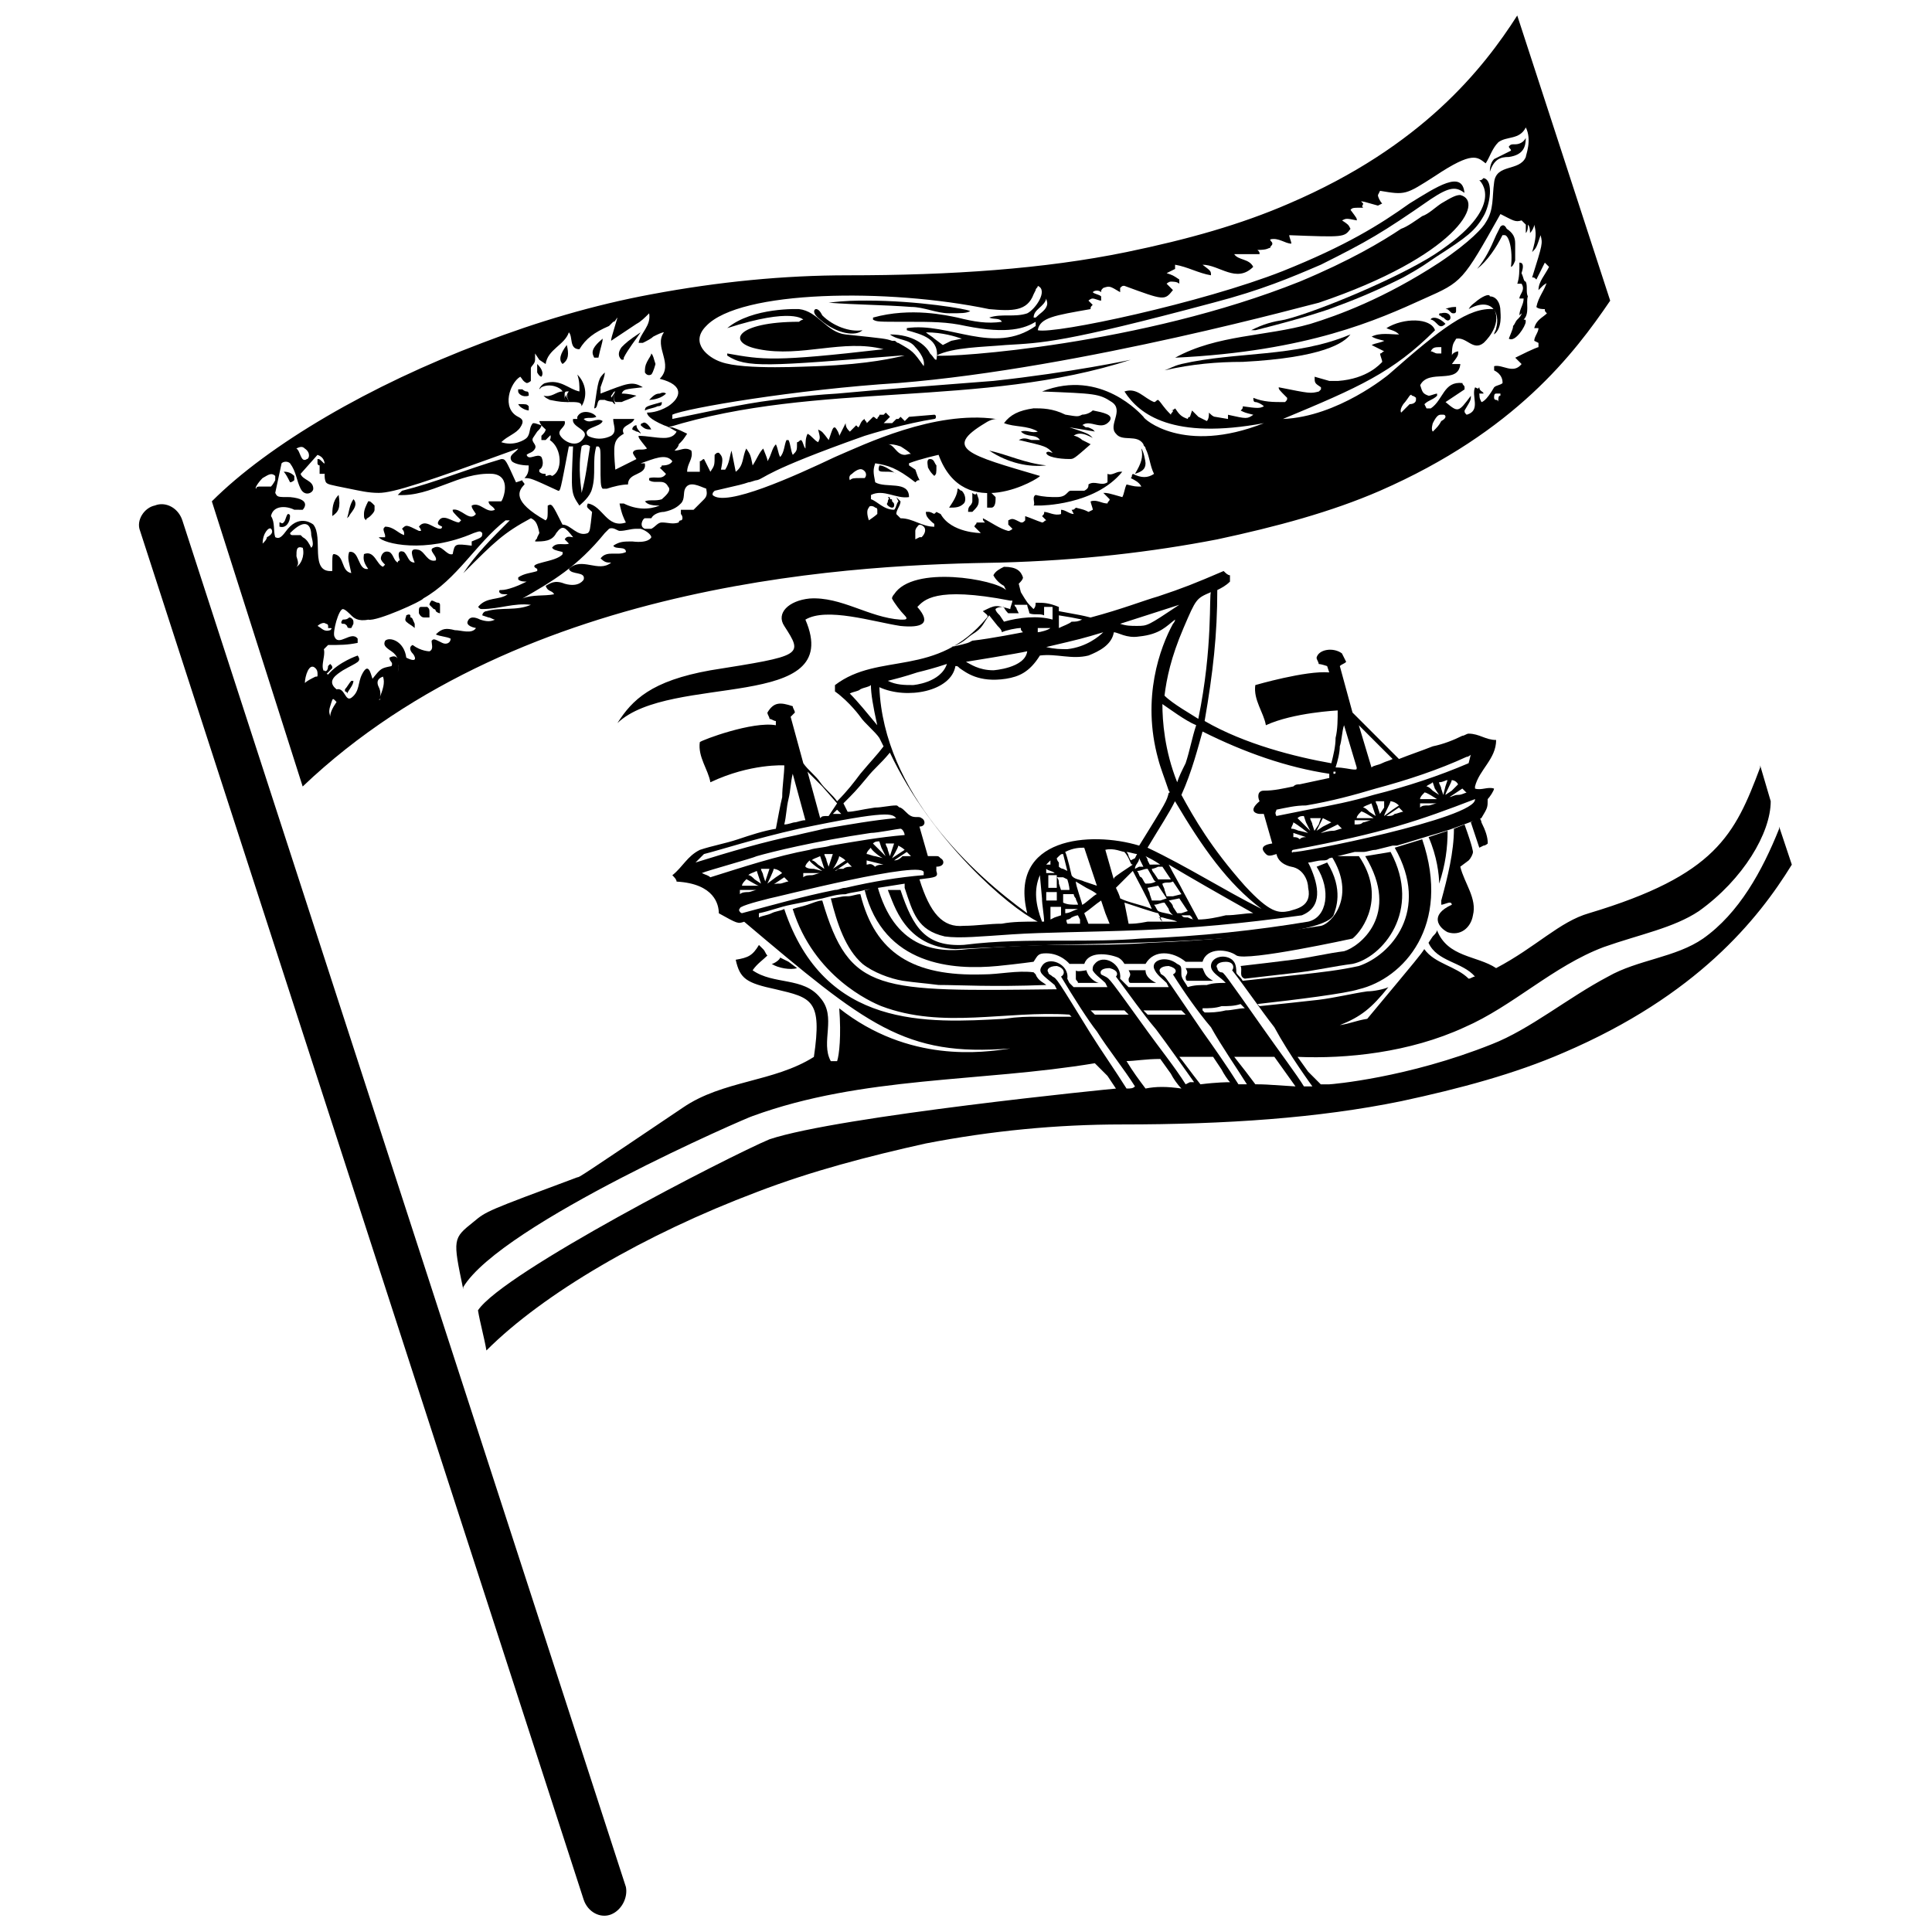 <?xml version="1.0" encoding="UTF-8"?>
<!-- Uploaded to: ICON Repo, www.iconrepo.com, Generator: ICON Repo Mixer Tools -->
<svg width="800px" height="800px" version="1.1" viewBox="144 144 512 512" xmlns="http://www.w3.org/2000/svg">
 <defs>
  <clipPath id="b">
   <path d="m180 277h130v374.9h-130z"/>
  </clipPath>
  <clipPath id="a">
   <path d="m200 148.09h371v204.91h-371z"/>
  </clipPath>
 </defs>
 <g clip-path="url(#b)">
  <path d="m305.95 651.34c-2.801 1.121-6.156-0.559-7.277-3.918l-117.55-362.74c-1.121-2.801 1.121-6.156 3.918-6.719 2.801-1.121 6.156 0.559 7.277 3.918l117.55 362.18c0.562 2.797-1.117 6.156-3.918 7.277z"/>
 </g>
 <path d="m459.34 400.56h-1.121c0.559 1.121 0.559 1.121 0 2.238 0 0.559 0 1.121 0.559 1.121h3.359 3.359c-2.238-1.121-2.238-2.238-2.801-3.359h-3.356"/>
 <path d="m522.59 365.85c2.238 5.039 2.801 10.078 2.801 12.316 1.68-5.039 2.238-9.516 2.238-13.996z"/>
 <path d="m533.79 361.93 2.242 6.719 1.121-0.559c0.559 0 1.121-0.559 1.121-0.559 0-1.68-0.559-3.359-1.68-5.598 0-0.559-0.559-1.121-0.559-1.68z"/>
 <path d="m529.31 363.61c0 6.156-1.68 12.875-3.359 19.031v0.559 0.559c0.559 0 1.68-0.559 2.238-0.559s0.559 0.559 0.559 0.559c-6.156 2.801-3.359 6.156-1.121 7.277 3.359 1.121 6.156-1.121 6.719-4.477 1.121-4.477-2.238-8.398-3.359-12.875l2.242-1.68c0.559-0.559 1.121-1.68 1.121-2.238 0 0 0-1.121-2.238-7.277z"/>
 <path d="m350.74 397.76c0 0.559-1.68 1.68-2.238 1.68 1.68 1.121 5.039 1.68 6.719 1.121l-2.238-1.68-2.242-1.121"/>
 <path d="m495.72 372.57c4.477 7.277 2.238 12.316 1.68 13.996-3.359 6.156-45.902 7.277-74.453 7.836-14.555 0.559-25.75 1.121-25.75 1.121-13.434-0.559-16.234-11.754-17.914-15.676h1.68 1.68c3.359 10.078 6.719 15.113 16.793 14.555 8.957-1.121 17.352-1.121 26.309-1.121 7.277 0 13.996 0 20.711-0.559 15.676-0.559 30.789-2.238 44.223-4.477 5.039-1.121 6.156-8.398 2.238-14.555z"/>
 <path d="m429.11 401.12v1.121 1.121c0 0.559 0.559 0.559 0.559 1.121h5.598c-0.559 0-2.801-1.121-3.359-3.359 0-0.004-2.797 0.559-2.797-0.004m2.797 0"/>
 <path d="m504.12 370.89c7.277 10.637 1.121 19.594-1.68 21.832 0 0-27.988 6.156-30.789 4.477-2.238-1.68-7.836-2.238-8.957 1.68h-2.238-2.238c-3.359-2.801-8.398-3.359-10.637 0.559h-5.598s-0.559-1.121-1.68-1.68c-2.801-1.121-7.836-1.68-8.957 1.68h-3.918s-2.238-2.801-6.156-2.801c-2.238 0-2.238 0.559-3.359 2.238 0 0-3.918 0.559-9.516 1.121-11.754 1.121-30.23 0-35.266-20.152 0.559 0 1.121 0 1.68-0.559 0.559 0 1.121 0 1.68-0.559 4.477 16.234 15.113 17.914 24.07 16.793 8.398-0.559 16.793-1.121 25.191-1.121 7.836 0 15.676 0 22.953-0.559 16.234-0.559 31.348-2.238 45.344-4.477 2.801-0.559 9.516-7.836 2.801-18.473z"/>
 <path d="m372.01 380.96c-1.121 0-2.238 0.559-3.359 0.559h-0.559c-1.121 0-2.801 0.559-3.918 0.559 1.68 6.719 3.918 13.434 8.398 17.352 2.801 2.238 7.277 3.918 10.637 4.477 3.918 0.559 5.039 0.559 9.516 1.121 5.598 0 13.996 0.559 28.551 0-0.559-0.559-2.238-1.121-2.801-2.801l-0.559-0.559c-4.477-0.559-8.957 0.559-13.434 0.559-18.477 0.566-28.555-5.59-32.473-21.266"/>
 <path d="m487.32 431.91c-8.398-0.559-8.398-0.559-10.637-0.559-1.68-2.238-3.359-4.477-5.598-7.277h5.598 5.039l2.801 3.918 2.797 3.918m-39.742 0.559c-1.68-2.238-3.359-4.477-5.039-7.277 2.238 0 5.039-0.559 8.957-0.559l2.801 3.918c0.559 1.121 1.68 2.801 2.801 3.918-3.922-0.559-6.723-0.559-9.52 0m14.555-1.117c-2.238-2.801-5.039-6.719-5.598-7.277h8.957l2.238 3.359c0.559 1.121 1.68 2.801 2.238 3.359-0.559-0.004-3.359-0.004-7.836 0.559m-19.035-18.473h-4.477-4.477l-1.117-1.117h4.477 4.477l1.117 1.117m5.039 0-1.117-1.117h5.039 5.039l1.117 1.117h-5.039-5.039m15.113-0.562-0.559-0.559v-0.559c1.68 0 3.359 0 5.039-0.559 1.68 0 3.359 0 5.039-0.559l1.117 1.117c-1.68 0-3.359 0.559-5.039 0.559-2.238 0.559-3.918 0.559-5.598 0.559m28.551 19.594h-2.242c-1.676-2.797-6.715-9.516-10.633-15.113-10.637-15.113-10.637-15.113-11.195-15.113s-1.121-0.559-1.121-1.121c-0.559-0.559 0-1.68 2.238-1.68 2.238 0 2.238 1.68 1.68 2.238 3.918 5.039 7.277 10.078 11.195 15.113 3.918 7.277 10.078 15.676 10.078 15.676m-17.355-0.559h-2.238c-2.801-4.477-6.719-10.078-9.516-13.996-9.516-13.996-9.516-13.996-10.078-14.555-0.559-0.559-1.121-0.559-1.121-1.121-0.559-0.559 0-1.68 2.238-1.68 2.238 0.559 2.238 1.68 1.121 2.238 2.801 4.477 6.719 10.078 10.078 13.996 2.801 5.039 6.719 10.637 9.516 15.117m-16.234 0c-2.801-4.477-7.277-10.078-10.078-13.996-10.078-13.996-10.078-13.996-11.195-14.555l-1.121-0.559c-0.559-1.121 0.559-1.68 2.238-1.68 2.238 0.559 2.238 1.68 1.68 2.238 3.359 4.477 7.277 10.078 10.637 13.996 3.359 4.477 7.277 10.078 10.078 13.996h-1.121l-1.117 0.559m-15.672 1.117c-2.801-4.477-6.719-10.078-9.516-14.555-8.957-14.555-8.957-14.555-10.078-15.113-0.559-0.559-1.121-0.559-1.121-1.121-0.559-0.559 0-1.68 2.238-1.68 2.238 0.559 2.238 2.238 1.121 2.801 3.359 5.598 7.277 11.754 9.516 14.555 2.801 4.477 7.277 10.078 10.078 14.555-0.559 0.559-1.121 0.559-2.238 0.559m9.516-44.223-0.559-0.559s0-0.559-0.559-0.559h1.121c1.68 0.559 2.801 0.559 3.918 1.121h-2.238c-0.004-0.004-0.562-0.004-1.684-0.004m5.039-1.68h1.121 1.121l0.559 0.559c0 0.559 0.559 0.559 0.559 0.559s-0.559 0-1.68-0.559c-1.121 0.004-1.121 0.004-1.68-0.559m-26.871 2.242h-1.68-1.68s-0.559-1.121 0-1.121c0 0 0.559 0 1.121-0.559 1.121-0.559 1.68-0.559 1.68-0.559l0.559 1.121v1.117m-3.918-2.801v-0.559-0.559h3.359c-1.68 0.559-2.238 1.117-3.359 1.117m-3.918 1.68v-1.68-1.68h2.801v2.242l-1.68 0.559-1.121 0.559m20.711 1.121-1.117-5.602c1.68 0.559 8.398 2.801 8.957 2.801l1.117 2.242h-3.918c-2.801 0.559-3.918 0.559-5.039 0.559m6.719-5.039c1.121 0 1.68-0.559 2.801-0.559l1.121 1.68c0 0.559 0.559 1.121 1.121 1.68-1.121-0.559-2.801-0.559-3.918-1.121-0.566-0.562-0.566-1.121-1.125-1.68m6.156 2.238-1.117-1.68c0-0.559-0.559-1.121-1.121-1.68 0 0 2.801-0.559 2.801-0.559l2.242 3.359-1.68 0.559h-1.125m-17.914 2.801h-2.801-2.801l-1.121-2.801c1.68-1.121 2.801-2.238 4.477-3.359l1.121 3.359 1.125 2.801m-12.312-5.602v-1.121-1.121h2.801s0 0.559 0.559 1.121c0 0.559 0.559 1.121 0.559 1.68-1.68 0.004-2.801 0.004-3.918-0.559m-4.481-2.797h2.801v2.242h-1.68-1.121v-1.121-1.121m27.992 2.238-0.559-1.68c0-0.559-0.559-1.121-0.559-1.68 0 0 2.801-0.559 2.801-0.559l2.242 3.359-1.68 0.559h-2.246m3.918-1.117-0.559-1.68c0-0.559-0.559-1.121-0.559-1.68 1.121-0.559 1.68 0 2.801-0.559l2.242 3.359-2.246 0.559h-1.68m-22.395 2.238c0-0.559-1.68-5.039-1.68-6.156l2.801 1.68c1.121 0.559 2.238 1.121 2.801 1.68-0.562-0.004-3.359 2.797-3.922 2.797m-5.598-3.918-0.559-1.68c0-0.559 0-1.121-0.559-1.68h1.121 0.559l1.121 0.559s0.559 1.68 0.559 2.801h-2.242m-1.117-0.562h-2.242v-3.359h2.242v3.359m-3.918 8.957c-1.68-4.477-2.238-8.398-0.559-12.316l0.559 6.156c0 1.68 0.559 4.477 0.559 6.156l-0.559 0.004m25.188-13.434c1.121 0 1.68-0.559 2.801-0.559 1.68 2.801 1.68 3.359 2.238 3.359-1.121 0.559-1.68 0.559-2.801 0.559-0.559-0.559-0.559-1.121-1.121-1.68-0.555 0-0.555-1.121-1.117-1.68m3.922 10.074c-2.801-1.121-6.156-1.68-8.398-2.801 0 0 0-0.559-1.121-2.801l2.238-2.238c0.559-0.559 1.68-1.68 2.238-2.238 1.684 3.363 3.363 6.16 5.043 10.078m0-10.633s0.559 0 1.68-0.559h1.121l2.242 3.359h-3.359l-1.121-1.68c-0.004-0.004-0.562-0.562-0.562-1.121m12.312 13.434-3.918-7.277c-1.121-2.238-2.801-5.039-3.918-7.277 5.598 3.359 13.434 7.836 22.391 12.875-2.238 0-4.477 0.559-7.277 0.559-2.238 0.562-5.039 1.121-7.277 1.121m-38.066-12.316h-1.121-1.121v-0.559-0.559c0.566 0.559 1.684 0.559 2.242 1.117-0.559-0.559-0.559-0.559 0 0-0.559-0.559-0.559-0.559 0 0m63.258-6.156c24.07-4.477 33.586-7.836 48.141-13.434 0.559 5.039-47.582 14.555-48.141 13.996-0.559 0.555-0.559-0.562 0-0.562m-138.83 12.875c0.559 0 41.984-10.637 40.863-6.719v0.559c-6.719 0.559-13.434 1.68-20.711 3.359-1.121 0-1.68 0.559-2.801 0.559-8.398 1.68-16.234 3.918-24.629 6.156-0.559 0-1.121-1.121-0.559-1.121-0.559-0.555 3.359-1.676 7.836-2.793m96.844-7.836v0c0-1.121 1.121-1.68 1.121-2.801l1.117 2.242h-1.121l-1.117 0.559m-21.832-0.562-0.559-0.559h-1.121l1.117-1.117v1.121l0.562 0.555m25.75-0.559-0.559-1.121c0-0.559-0.559-1.121-0.559-1.121 1.121 0.559 2.238 1.121 3.918 2.238h-1.68l-1.121 0.004m-24.629-1.68c1.121-1.121 1.121-1.121 1.68-1.121l1.117 4.477-1.121-0.559c-0.559 0-1.121-0.559-1.121-0.559v-1.121c-0.555-0.559-0.555-1.117-0.555-1.117m69.973-6.719 4.477-2.242 1.117 1.117c-0.559 0-1.68 0.559-2.238 0.559-1.676 0.008-2.797 0.566-3.356 0.566m-7.277 1.121v-1.117l3.359 1.117c-0.559 0-1.121 0-1.68 0.559-0.559-0.559-1.121-0.559-1.68-0.559m24.629-5.598 3.359-2.242 1.117 1.117c-0.559 0-1.68 0.559-2.238 0.559-0.559 0.566-1.117 0.566-2.238 0.566m-67.734 11.754-0.559-1.121c0-0.559-0.559-1.121-0.559-1.121 0.559 0 2.238 0.559 2.801 0.559l-0.559 1.121-1.125 0.562m59.34-9.516v-1.117h4.477c-0.559 0-1.68 0.559-2.238 0.559-0.559 0.559-1.117 0.559-2.238 0.559m25.191-7.277 3.359-2.242 1.117 1.117c-0.559 0-1.121 0.559-2.238 0.559-1.121 0.008-1.68 0.566-2.238 0.566m-7.84 2.801v-1.117h4.477c-0.559 0-1.68 0.559-2.238 0.559-1.117-0.004-1.676-0.004-2.238 0.559m-94.043 11.754c2.238-1.121 3.918-1.121 5.039-1.121l3.359 10.078-3.359-1.121c-1.121-0.559-2.801-0.559-3.359-1.68 0 0-1.121-5.035-1.68-6.156m12.875 7.277-2.242-7.836c2.238-0.559 4.477 0.559 5.039 0.559 0 0 0.559 0.559 1.121 1.68 0.559 1.121 0.559 1.68 1.121 1.68-5.039 3.359-5.039 3.359-5.039 3.918m-90.688 1.68 3.359-2.242 1.117 1.117c-0.559 0-1.68 0.559-2.238 0.559-1.117 0.008-1.676 0.008-2.238 0.566m-8.395 2.238v-1.117h4.477c-0.559 0-1.68 0.559-2.238 0.559s-1.68 0-2.238 0.559m25.191-6.156 3.359-2.242 1.117 1.117c-0.559 0-1.68 0-2.238 0.559h-1.121c-0.559 0.008-0.559 0.566-1.117 0.566m-8.398 1.68v-1.117h4.477c-0.559 0-1.68 0.559-2.238 0.559-0.559-0.004-1.68-0.004-2.238 0.559m24.07-4.481 3.359-2.242 1.117 1.117h-2.238c-0.559 0.566-1.117 1.125-2.238 1.125m-7.277 1.121v-1.117l4.477 1.117c-0.559 0-1.68 0-2.238 0.559-1.117-1.117-1.676-0.559-2.238-0.559m119.23-8.957 1.68-3.359s1.121 0.559 2.238 1.121l-2.238 1.121-1.68 1.117m-2.238 0.559-2.238-0.559c-0.559 0-1.121-0.559-2.238-0.559 0-0.559 0.559-1.121 0.559-1.68 1.121 0.559 3.918 2.797 3.918 2.797m20.152-4.477c0-0.559 1.68-3.359 1.68-3.918 0 0 1.121 0 2.238 1.121l-1.68 1.121-2.238 1.676m-2.797 0.559h-2.238-2.238c0-0.559 0.559-1.121 1.121-1.68-0.004-0.559 3.356 1.68 3.356 1.68m19.031-6.156c0-0.559 1.68-3.359 1.68-3.918 0 0 1.121 0 1.68 1.121l-1.68 1.68-1.68 1.117m-2.238 1.117h-2.238-2.238c0-0.559 0.559-1.121 1.121-1.68-0.004-0.559 3.356 1.68 3.356 1.68m-32.469 8.398-0.559-1.68c0-0.559-0.559-1.121-0.559-1.68h2.801l-0.559 1.68-1.125 1.68m-1.121 0-3.359-3.359c0.559-0.559 1.121-0.559 1.68-0.559l0.559 1.68 1.121 2.238m18.477-4.477-0.559-1.68c0-0.559-0.559-1.121-0.559-1.68h2.238l-0.004 1.68-1.117 1.68m-1.121 0.559-1.68-1.121c-0.559-0.559-1.121-1.121-1.68-1.121 0.559-0.559 1.121-0.559 2.238-1.121l0.559 1.68 0.562 1.684m17.914-5.598-0.559-1.68c0-0.559-0.559-1.121-0.559-1.68 1.121 0 1.68-0.559 2.238-0.559l-0.559 1.68-0.562 2.238m-1.121 0-1.68-1.121c-0.559-0.559-1.121-1.121-1.68-1.121 0.559-0.559 1.121-0.559 1.68-1.121l0.559 1.68 1.121 1.684m-178.01 23.512s1.68-3.359 1.68-3.918c0 0 1.121 0 2.238 1.121l-1.68 1.121-2.238 1.676m-2.238 0.559h-2.238-2.238c0-0.559 0.559-1.121 1.121-1.68-0.562-0.559 2.793 1.68 3.356 1.68m19.59-4.477c0.559-0.559 1.68-2.801 1.68-3.359 0 0 1.121 0.559 1.68 1.121l-1.68 1.121-1.68 1.117m-2.797 0.559-2.238-0.559c-0.559 0-1.68 0-2.238-0.559 0-0.559 0.559-1.121 1.121-1.68-0.004 0.559 3.356 2.797 3.356 2.797m18.473-3.359s1.68-2.801 1.68-3.359c0 0 1.121 0.559 1.68 1.121l-1.68 1.117-1.68 1.121m-2.238 0-2.238-0.559c-0.559 0-1.68-0.559-2.238-0.559 0-0.559 0.559-1.121 1.121-1.68-0.004 0.559 2.793 2.797 3.356 2.797m-31.348 6.156-0.559-1.68c0-0.559-0.559-1.121-0.559-1.68h2.238l-0.559 1.68-0.562 1.68m-1.121 0.562-1.68-1.121c-0.559-0.559-1.121-1.121-1.68-1.121 0.559-0.559 1.121-0.559 2.238-1.121l0.559 1.68 0.562 1.684m17.914-4.481-0.562-1.68c0-0.559-0.559-1.121-0.559-1.68h2.238l-1.117 3.359m-1.121 0.562-1.68-1.121c-0.559-0.559-1.121-1.121-1.68-1.121 0.559-0.559 1.121-0.559 2.238-1.121l0.559 1.68 0.562 1.684m17.355-3.359-0.559-1.68c0-0.559-0.559-1.121-0.559-1.68h2.238l-0.559 1.68-0.562 1.68m-1.121 0-1.68-1.68c-0.559-0.559-1.121-1.121-1.68-1.68 0.559-0.559 1.121-0.559 1.68-0.559l0.559 1.68 1.121 2.238m103.56-10.637c-0.559-1.121 0-1.121 0-1.68 2.801-0.559 5.039-1.121 7.836-1.121 6.719-1.121 12.875-2.801 18.473-4.477 8.398-2.238 16.793-5.039 24.07-8.398 0.559 0 1.121-0.559 1.121-0.559l-0.562 2.238c-7.836 3.359-16.234 6.156-25.191 8.398-5.598 1.68-11.195 2.801-17.352 3.918-2.797 0.559-5.598 1.121-8.395 1.68m-137.71 10.637c3.918-1.121 15.113-3.918 30.23-6.156 1.68 0 7.277-1.121 7.836-1.121 0.559 0 1.121 1.121 1.121 1.68-6.719 0.559-12.875 1.68-19.594 2.801-1.68 0.559-3.918 0.559-5.598 1.121-8.957 1.68-17.352 4.477-26.309 7.277-0.559-0.559-1.121-0.559-2.238-1.121 1.117-0.562 13.434-3.922 14.551-4.481m133.79 13.992c-10.078-5.039-19.594-11.195-30.23-16.234 3.359-5.598 5.598-8.957 7.277-12.316 7.281 12.316 14 21.836 22.953 28.551m-150.02-12.312 2.242-2.242c4.477-1.121 12.875-3.918 25.191-6.719 24.07-5.039 24.629-3.918 25.75-2.801-6.156 0.559-12.316 1.68-19.031 2.801-2.238 0.559-5.039 1.121-7.277 1.68-8.398 1.684-17.918 4.481-26.875 7.281m169.06-23.512v-0.559h1.68-1.121c0 0.559 0 0.559-0.559 0.559m-132.67 10.637 1.117-1.117 1.117 1.117h-1.121-1.113m138.27-11.758c-1.121 0-2.801-0.559-5.039-0.559 0.559-1.68 1.121-3.918 1.121-5.598 0.559-1.68 0.559-3.918 1.121-5.598l3.359 11.195c-0.004 0.559-0.004 0.559-0.562 0.559 0.559 0 0 0 0 0m-151.14 14.555c0.559-2.238 0.559-4.477 1.121-6.719 0.559-2.238 0.559-4.477 1.121-6.719l3.359 12.312c-1.121 0-2.238 0.559-2.801 0.559-0.559 0.008-1.68 0.566-2.801 0.566m9.52-1.68-3.359-12.312 3.918 3.918 3.918 4.477-2.242 3.359c-1.676 0-1.676 0-2.234 0.559v0m7.273-1.68-1.117-2.242c2.801-2.801 3.359-3.359 6.156-6.719 2.238-2.801 3.359-3.359 6.156-6.719 11.195 23.512 31.348 40.863 39.184 44.781-3.359 0-6.719 0-9.516 0.559-3.359 0-6.719 0.559-10.078 0.559-5.598 0.559-8.957-3.359-11.754-12.316 4.477-0.559 5.039-0.559 4.477-2.238v-1.117c2.238 0 2.238-1.68 1.121-2.238-0.559-0.559-0.559-0.559-1.121-0.559h-2.242l-2.242-7.836c1.68 0 1.68-1.68 0.559-2.238-0.559-0.559-1.68 0-2.801-0.559-1.121-0.559-1.68-1.68-2.801-2.238-0.559 0-0.559-0.559-1.121-0.559-1.68 0-3.918 0.559-5.598 0.559-3.902 0.562-5.582 1.121-7.262 1.121m117 26.312c-2.801 0.559-5.039 0.559-11.754-6.719-8.957-10.078-13.434-17.914-16.793-24.07 2.801-6.156 4.477-12.875 5.598-16.793 11.195 5.598 22.391 9.516 33.586 11.195v1.117c-2.801 0.559-5.039 1.121-7.836 1.68-0.559 0-1.121 0-1.68 0.559-2.801 0.559-5.039 1.121-7.836 1.121-1.68 0-1.68 1.68-1.121 2.801-3.359 2.801-0.559 3.359 0 3.359h1.121l2.242 7.836c-3.918 0.559-2.238 2.238-1.68 2.801 0.559 0.559 1.121 0.559 2.801 0 0.559 2.801 3.918 3.359 3.918 3.359 3.359 0.559 4.477 3.918 4.477 5.598 1.117 5.035-3.363 5.594-5.043 6.156m-29.668-34.148c-3.359-8.398-3.918-16.234-3.918-20.711 1.68 1.121 6.156 4.477 8.957 5.598-1.121 3.359-1.68 6.719-2.801 10.078-1.117 2.234-1.676 3.356-2.238 5.035m-79.488-15.113c-2.801-3.359-5.039-6.156-7.277-8.398 1.121-0.559 2.238-0.559 2.801-1.121 1.121-0.559 2.238-0.559 2.801-1.121-0.004 2.242 0.555 5.602 1.676 10.641zm9.516-10.637c-2.238 0-4.477 0-6.719-1.121 2.238-0.559 4.477-1.121 7.836-2.238 2.238-0.559 4.477-1.121 7.836-2.238-1.676 5.039-8.953 5.598-8.953 5.598m21.273-3.918c-3.918 0-6.156-1.68-7.277-2.238 0 0 13.996-2.238 16.234-2.801-0.562 4.477-8.957 5.039-8.957 5.039m19.59-5.598c-1.68 0-3.359 0-5.598-0.559 9.516-2.238 9.516-2.238 15.113-3.918-1.117 1.117-4.477 3.914-9.516 4.477m19.035-3.359c5.598-0.559 7.277-2.801 9.516-4.477 0 0.559-0.559 1.121-0.559 1.121-3.359 6.156-8.398 19.594-3.918 35.828 0.559 2.238 1.68 5.039 2.801 8.398 0 0 0.559 0.559 0 0.559-0.559 2.238-0.559 2.238-7.836 13.996-12.875-3.918-34.707-2.238-29.668 17.914-13.996-10.078-38.066-31.906-39.184-59.898 7.277 3.359 19.031 1.121 20.152-5.598 0.559 0 0.559 0 1.121 0.559 1.68 1.121 5.039 3.918 12.316 2.801 3.359-0.559 6.156-1.68 8.957-6.156 4.477-0.559 8.398 1.121 12.875 0 2.801-1.121 6.156-2.801 6.719-6.156 1.109-0.012 3.348 1.668 6.707 1.109m-26.871-1.121v-1.121h3.359c-0.559 0.562-2.801 1.121-3.359 1.121m-22.953 3.918c3.359-1.121 3.918-2.238 5.598-3.359 2.801-1.68 2.801-2.801 4.477-5.039l2.238 2.801c0.559 0.559 1.121 1.121 1.121 1.68 1.121-0.559 3.918-1.121 5.039-1.121 0 0.559 0 0.559 0.559 1.121 0 0-8.398 1.68-13.434 2.238-1.117 0.562-0.559 0.562-5.598 1.68zm49.262-5.598c-1.68 0-2.801 0-4.477-0.559l15.676-5.039c-8.398 5.598-8.398 5.598-11.199 5.598m-20.711 0.562v-3.359l3.359 0.559 2.801 0.559c-1.121 0.559-1.68 0.559-2.801 0.559-0.559 0.562-2.238 1.121-3.359 1.684m36.945 24.07c-1.68-1.121-6.719-3.918-8.957-6.156 0.559-4.477 1.68-10.078 5.039-17.914 3.359-7.836 3.359-7.836 7.277-9.516-0.559 0.559 0.559 14.551-3.359 33.586m-47.582-27.988-0.559-1.121c0-0.559-0.559-0.559-0.559-1.121h3.359c0 0.559 0.559 1.68 0.559 2.238 1.121 0.559 2.801 0 3.918 0.559v-2.242h2.242v1.68 1.68c-3.918-1.121-8.957-0.559-12.875 0.559l-1.121-1.68c-0.559-0.559-1.121-1.121-1.121-1.68 0.559-0.559 1.68-0.559 2.238-0.559 0 0.559 1.121 1.68 1.121 1.68 2.238 0.008 2.238 0.008 2.797 0.008m89.566 63.812m9.516-25.188c-1.121 0.559-1.68 0.559-2.801 1.121-1.121 0.559-2.238 0.559-2.801 1.121l-3.359-11.195c1.68 1.68 3.359 3.359 5.039 5.039 0.566 0.555 2.242 2.234 3.922 3.914zm100.2 11.195-2.801-9.516v0.559c-6.719 17.914-11.754 28.551-45.344 38.625-7.836 2.238-13.996 8.957-24.629 14.555-5.039-3.359-12.875-2.801-15.676-10.078 0 0.559-0.559 1.121-1.121 1.68l-1.121 1.68c2.238 5.039 8.957 5.039 12.316 8.957-0.559 0-1.121 0.559-1.68 0.559-3.359-3.359-8.957-3.918-11.754-7.836-1.121 1.68-1.121 1.68-15.113 18.473-3.359 0.559-3.918 1.121-7.277 1.68 5.598-2.238 8.398-4.477 12.875-10.078-1.121 0.559-3.918 1.121-5.598 1.121-3.918 0.559-8.398 1.68-12.875 2.238-5.039 0.559-10.078 1.121-15.676 1.68l-0.559-0.559h0.004c10.078-1.121 23.512-2.801 26.871-3.918 11.754-2.801 24.629-16.793 16.793-39.746l-7.277 2.238c9.516 16.793-1.121 28.551-9.516 31.348-5.039 1.121-10.078 1.68-15.113 2.238-5.039 0.559-10.637 1.121-15.676 1.68-0.559-1.121-1.68-1.68-1.68-2.238 0-2.238-0.559-2.801-1.121-3.359-2.238-1.68-5.598-0.559-5.598 1.68 0 1.68 2.238 2.801 3.359 3.918l0.559 0.559c-1.68 0-3.359 0-5.039 0.559-1.68 0-3.359 0-5.039 0.559-0.559-1.121-1.68-2.238-1.68-3.359 0-2.238 0-2.238-1.121-2.801-2.801-2.238-6.719-1.121-6.156 1.121 0.559 1.68 2.238 2.801 3.359 3.918l0.559 1.121h-5.039-5.598l-2.242-2.242c0.559-3.918-4.477-6.719-6.719-3.918-0.559 0.559-0.559 1.121-0.559 1.68 0.559 1.121 2.238 2.238 3.359 3.359l0.559 1.121h-4.477-3.359-1.121l-1.121-1.121-0.551-1.113c0.559-3.918-5.039-6.156-6.719-3.359-1.121 1.68 0 2.238 3.359 5.039l0.559 1.121c-47.582 0.559-54.859 1.121-62.137-23.512-1.121 0-2.238 0.559-3.918 1.121-1.68 0.559-2.238 0.559-3.918 1.121 5.598 17.914 20.711 24.629 23.512 25.75 16.234 6.156 33.027 1.121 49.82 2.238l0.559 0.559h-8.957c-2.801 0-5.039 0-8.957 0.559-20.152 1.121-47.582 2.801-58.219-29.109-1.121 0.559-2.238 0.559-3.359 1.121-1.121 0.559-2.238 0.559-3.359 1.121v-1.117c2.801-0.559 5.598-1.68 8.398-2.238 2.801-0.559 5.598-1.121 8.398-1.68 2.238-0.559 3.918-1.121 6.156-1.121 1.68-0.559 3.359-0.559 5.039-1.121 3.359-0.559 7.277-1.121 10.637-1.68v1.117c2.238 6.719 3.359 11.195 10.637 12.875 3.918 0.559 9.516 0 17.914-0.559 8.398-0.559 19.594-0.559 34.148-1.121 13.996-0.559 26.309-1.68 42.543-3.918 5.598-2.238 4.477-7.836 2.238-12.875l-0.559-1.121c1.121 0 2.238-0.559 3.918-0.559 0.559 0 1.121 0 1.68-0.559 2.238-0.559 4.477-1.121 6.719-1.68h1.121 1.121c1.121 0 2.238-0.559 3.359-0.559l4.477-1.121h1.121c3.918-1.121 7.277-2.238 11.195-3.359 3.918-1.121 7.836-2.801 11.195-3.918 1.68-2.801 1.68-2.801 1.68-5.039 0.559-0.559 1.68-2.238 1.68-2.801-1.68-0.559-3.359 0.559-5.039 0v-0.559c1.121-4.477 5.598-7.277 5.598-12.316-2.801 0-4.477-1.68-7.277-1.68-0.559 0-1.121 0.559-1.68 0.559-2.238 1.121-5.039 2.238-7.836 2.801-2.801 1.121-6.156 2.238-8.957 3.359-1.68-1.68-4.477-4.477-6.156-6.156-1.68-1.68-4.477-4.477-6.156-6.156l-3.359-12.312c0.559-0.559 1.121-0.559 1.68-1.121l-1.125-2.242c-2.238-1.68-6.156-1.121-6.719 1.121 0 0.559 0.559 1.121 0.559 1.68 0.559 0 2.238 0.559 2.238 0.559l0.559 1.68c-6.156-0.559-19.594 3.359-19.594 3.359-0.559 3.918 2.238 7.277 2.801 10.637 7.277-3.359 19.031-3.918 19.031-3.918 0 2.238 0 5.039-0.559 7.277 0 2.238-0.559 4.477-1.121 6.719-9.516-1.68-22.953-5.039-33.586-11.195 2.238-12.875 3.359-22.953 3.359-34.707 1.121-0.559 2.238-1.121 3.359-2.238v-1.68c-0.559 0-1.121-0.559-1.68-1.121-7.836 3.359-10.637 4.477-17.352 6.719-3.918 1.121-9.516 3.359-17.914 5.598-2.238-0.559-2.238-0.559-8.398-1.68v-0.559-0.559c-2.801-1.121-3.918-1.121-6.156-1.121 0 0.559 0 1.121-0.559 1.68-1.68-1.68-1.68-1.68-3.359-4.477l-0.559-2.238c0.559-0.559 1.121-1.121 1.121-1.68-0.559-1.68-1.68-2.801-5.039-2.801-1.121 0.559-2.238 1.121-2.801 2.238 0.559 1.121 1.68 2.238 2.801 2.801l0.559 1.121c-2.801-2.801-24.629-6.719-29.668 1.121 0 0-0.559 0.559-0.559 1.121 0.559 1.121 2.238 3.359 3.359 4.477 1.121 1.121 0 1.121-0.559 1.121h-0.559c-8.398-0.559-15.676-6.156-24.07-5.598-5.598 0.559-8.957 3.918-6.719 7.277 5.039 7.836 5.039 7.836-19.594 11.754-15.676 2.801-20.711 7.836-24.629 13.996 13.996-13.434 60.457-2.801 49.82-27.43 5.598-3.359 17.914 0.559 25.191 1.68 5.598 0.559 8.398-0.559 4.477-5.039 1.68-1.68 4.477-5.598 24.629-1.68h0.559c0 0.559-0.559 1.68-0.559 2.238-3.918-1.121-3.918-1.121-7.277 0.559 0.559 0.559 1.68 1.121 1.121 1.68-13.434 16.234-28.551 8.957-40.305 17.914v1.68c3.918 2.801 6.719 6.719 6.719 6.719 1.121 1.68 3.918 3.918 5.039 5.598 0.559 1.121 0.559 1.121 1.121 2.238-1.68 2.238-3.359 3.918-6.156 7.277-1.68 2.238-3.359 4.477-6.156 7.277-1.121-1.68-3.359-3.359-4.477-5.039-1.121-1.68-3.359-3.359-4.477-5.039l-3.359-12.312 1.121-1.121c0-0.559-0.559-1.121-0.559-1.68-3.359-1.121-5.039-1.121-6.719 1.68 0 0.559 0.559 1.121 0.559 1.68 0.559 0 1.121 0.559 1.68 0.559v0.559 0.559c-6.156-1.121-19.594 3.918-20.152 4.477-0.559 3.918 2.238 7.277 2.801 10.637 10.637-5.039 19.594-4.477 19.594-4.477 0 2.238-0.559 5.598-0.559 8.398-0.559 2.238-1.121 5.598-1.68 8.398-3.359 0.559-6.719 1.68-10.078 2.801-3.359 1.121-6.719 1.68-10.078 2.801-3.359 1.68-4.477 4.477-7.277 6.719 0.559 0.559 1.121 1.121 1.121 1.68 10.078 0.559 11.195 6.156 11.195 8.398 5.039 2.801 5.039 2.801 6.719 2.238 32.469 27.43 42.543 35.828 70.535 33.586-7.277 1.121-26.871 3.918-45.344-10.637 0.559 7.277 0 12.316-0.559 13.996h-1.68c-2.801-5.039 1.68-11.754-2.801-16.793-4.477-5.598-12.316-3.359-17.914-7.277 1.121-1.68 2.801-2.801 3.918-3.918-0.559-0.559-0.559-1.121-1.121-1.68l-1.121-1.121c-1.68 2.801-2.801 3.359-6.156 3.918 1.121 5.039 2.801 6.156 10.637 7.836 9.516 2.238 12.316 2.801 10.078 17.914-10.637 6.719-24.07 6.156-34.707 13.434-27.43 18.473-27.43 18.473-27.988 18.473-24.07 8.957-24.07 8.957-27.43 11.754-5.598 4.477-5.598 4.477-2.801 17.914v-0.559c10.078-16.793 76.133-45.344 76.691-45.344 29.109-10.637 60.457-8.957 90.688-13.996 1.121 1.121 2.238 2.238 3.359 3.359l2.238 3.359c-0.559 0-73.332 7.277-91.805 13.434-10.652 4.469-70.547 35.258-77.266 45.332 0.559 3.359 1.68 7.277 2.238 10.637 15.113-15.113 41.984-30.789 71.652-41.984 14.555-5.598 29.668-9.516 44.781-12.875 17.352-3.359 34.707-5.039 52.059-5.039 27.43 0 52.059-1.68 73.891-6.156 15.676-3.359 30.23-7.277 43.105-12.875 35.266-15.113 51.5-35.266 60.457-49.82l-3.359-10.078v0.559c-4.477 11.195-10.637 22.391-20.152 29.109-7.277 5.039-17.352 5.598-25.191 10.078-10.637 5.598-20.711 13.996-30.789 17.914-22.391 8.957-42.543 10.637-43.105 10.637h-2.238l-3.352-3.359-2.801-3.918c12.875 0.559 29.668-1.121 44.223-7.836 12.875-5.598 23.512-16.234 36.945-21.273 9.516-3.359 18.473-5.039 25.191-9.516 11.758-8.398 19.035-20.715 19.035-29.109"/>
 <path d="m444.22 401.12h-1.121c0.559 1.121 0.559 1.121 0 2.238 0 0.559 0 1.121 0.559 1.121h3.359 3.359c-2.238-1.121-2.801-2.238-2.801-3.359h-3.356"/>
 <path d="m505.8 370.89c9.516 15.676-1.68 24.07-5.598 25.191-4.477 0.559-8.957 1.68-13.434 2.238-4.477 0.559-8.957 1.121-13.996 1.68 0.559 1.121-0.559 2.801 1.121 3.359 5.039-0.559 9.516-1.121 14.555-1.68 4.477-0.559 9.516-1.68 13.996-2.238 7.836-1.68 18.473-13.996 10.078-29.668z"/>
 <path d="m219.19 269.01c0.559 0.559 1.121 1.68 1.68 2.801 0.559 0 1.121-0.559 1.121-0.559v-1.121c-1.121-1.121-2.242-1.121-2.801-1.121"/>
 <path d="m373.69 223.66c-2.801 0-5.598 0-10.078 0.559 7.277 0.559 14.555 0.559 21.832 1.121 3.359 0 6.719 1.68 10.078 1.68s4.477 0 5.598-0.559c-0.559-0.559-13.992-2.801-27.43-2.801"/>
 <path d="m294.2 235.42c-1.68 2.238-2.238 3.918-1.121 5.039 1.68-1.121 1.68-2.801 1.121-5.039"/>
 <path d="m303.71 233.74c-3.359 2.801-2.801 3.918-2.238 5.039h0.559 0.559c0.562-2.801 1.121-3.922 1.121-5.039"/>
 <path d="m228.14 265.65v1.121s0 0.559 0.559 0.559v1.121 0.559 0.559h0.559 0.559c0.559 0 0.559-0.559 0.559-1.121v-0.559-0.559s0-0.559-0.559-0.559c-1.117-1.121-1.117-1.121-1.676-1.121"/>
 <path d="m360.25 225.91c-0.559 0-1.121 1.121 1.121 2.801 4.477 3.918 9.516 4.477 11.195 2.801-3.359 0.559-7.836-1.121-10.637-3.918-0.559-1.125-1.121-1.684-1.68-1.684"/>
 <path d="m313.79 232.06c-3.359 2.238-3.918 2.801-5.039 3.918-1.68 2.238 0 3.359 0 3.359 0.559 0 0.559 0 0.559-0.559 1.121-2.242 3.359-5.039 4.481-6.719"/>
 <path d="m286.36 240.46v2.238s0.559 1.121 1.121 1.121c-0.004 0 1.117-1.117-1.121-3.359"/>
 <path d="m281.32 247.18v0.559c0 0.559 1.121 1.68 2.801 1.121 0-0.559 0-1.121-0.559-1.121s-1.121-0.559-1.121-0.559h-1.121"/>
 <path d="m316.59 237.66c0 0.559-0.559 1.121-1.121 2.238-0.559 1.121-0.559 1.68-0.559 2.801 0 0 0.559 1.121 1.68 0.559 0.559-0.559 1.121-2.801 1.121-2.801-0.562-1.676-0.562-2.238-1.121-2.797"/>
 <path d="m294.76 250.54s-1.121-0.559-1.121-1.121v-0.559-0.559s0-0.559 0.559-0.559h0.559c-1.113 1.117 0.004 2.238 0.004 2.797m-6.156-5.039c-0.559 0-1.68 1.121-1.68 1.68l0.559-0.559c2.238-1.121 5.039 0 5.598 1.121-1.68 0-2.801 1.68-5.039 1.121 0.559 0.559 0.559 0.559 1.68 1.121 2.801 0.559 3.359 0.559 5.039 0.559 2.238 0 3.359 0 3.359 1.121 1.68-2.801 1.121-6.156-1.121-8.398 0.559 1.68 0.559 2.801 0.559 4.477-2.797-0.562-5.035-3.359-8.953-2.242"/>
 <path d="m220.3 280.2c-0.559 0.559-0.559 1.68-1.117 2.238s-0.559 0-1.121 0v1.117c1.68 0.562 2.801-1.117 2.801-2.797 0-0.559-0.562-0.559-0.562-0.559"/>
 <path d="m307.07 250.54c-0.559 0-1.121-0.559-1.121-1.68 0.559-0.559 0.559-1.121 1.121-1.121-0.559 0.562-0.559 2.242 0 2.801m-2.801-7.836c-1.68 1.68-1.68 1.68-2.801 9.516 1.121 0 0.559-2.238 1.68-2.238h1.121c1.121 0.559 2.801 0.559 3.918 0.559h0.559c1.121-0.559 1.68-0.559 3.918-1.68-2.238-0.559-3.359-0.559-3.918-0.559 0.559-1.121 0.559-1.121 5.598-1.68-2.801-1.68-3.918-1.121-11.195 1.68v-1.68c0.562-1.68 1.121-2.801 1.121-3.918"/>
 <path d="m281.32 251.09c0.559 1.121 2.238 1.68 2.801 1.68v-1.121c-0.562-0.559-0.562-0.559-2.801-0.559"/>
 <path d="m233.74 275.16c-1.68 1.68-1.68 3.918-1.68 5.598 1.68-1.117 2.238-2.238 1.68-5.598"/>
 <path d="m539.95 186.16c-1.121 1.121-1.121 2.801-1.121 3.359 1.121-3.359 2.801-3.918 5.039-3.918 3.918-0.559 4.477-2.801 4.477-5.039-0.559 1.121-1.68 1.68-2.801 1.68-1.121 0-1.121 0-1.68 0.559 0 0.559 0.559 0.559 0.559 1.121-3.352 1.676-3.352 1.676-4.473 2.238"/>
 <path d="m536.03 191.76s7.836 6.719-11.754 19.594c-9.516 6.156-30.789 15.113-39.746 17.352-3.359 0.559-5.598 1.121-8.957 2.801h1.121c13.434-3.359 19.594-5.598 19.594-5.598 6.156-2.238 11.754-4.477 19.594-8.398 5.039-2.801 5.598-3.359 8.957-5.598 7.836-5.039 10.078-6.719 12.316-10.637 1.68-2.801 2.801-9.516 0-10.078-0.566 0.562-0.566 0.562-1.125 0.562"/>
 <path d="m237.66 276.29c-1.121 1.68-1.121 3.359-1.68 5.039l0.559-0.559c0-0.562 2.801-2.801 1.121-4.481"/>
 <path d="m241.58 276.84c-0.559 1.121-1.121 2.238-1.121 3.359s0 1.121 0.559 1.68c0-0.559 0.559-0.559 1.121-1.121 0.559-0.559 1.121-1.121 1.121-1.68v-1.121c-1.121-1.117-1.121-1.117-1.68-1.117"/>
 <path d="m318.83 248.3c-1.121 0-1.68 0.559-2.801 1.68 0 0 2.801 0 4.477-1.68 0.004 0-0.555-0.562-1.676 0"/>
 <path d="m288.6 257.81c0 0.559-0.559 1.121-1.121 1.68v1.121h0.559 0.559l1.68-1.68v-0.559c-1.117-0.562-1.117-0.562-1.676-0.562"/>
 <path d="m319.39 250.54c-3.918 1.121-4.477 1.121-4.477 2.238 1.121-0.559 2.238-0.559 3.359-1.121 1.117 0.004 1.117-0.559 1.117-1.117"/>
 <path d="m457.1 240.46c-2.238 0.559-2.801 1.121-4.477 1.68 7.277-1.68 13.996-2.238 20.711-2.238 21.273-1.121 26.871-5.039 28.551-7.277-14.559 6.16-30.23 4.481-44.785 7.836"/>
 <path d="m314.35 256.13s-0.559 0-0.559 0.559c1.121 1.121 1.68 1.121 2.801 1.121-0.562-1.121-1.684-2.238-2.242-1.68"/>
 <path d="m312.67 256.69c-0.559 0-1.121 0.559-1.121 1.121l1.121 0.559c0.559 0 1.121 0.559 1.121 0.559 0-0.559-1.121-1.117-1.121-2.238"/>
 <path d="m541.62 204.07-1.121 2.238c-1.68 3.918-2.801 6.156-5.039 8.957 2.801-2.238 5.039-5.598 6.719-8.957h0.559c1.121 0 2.238 3.918 1.68 8.398 0.559 0 1.121-1.68 1.121-1.68v-2.238-2.238c0-1.68-0.559-2.801-2.238-3.918-0.559-1.125-1.121-1.125-1.68-0.562"/>
 <path d="m417.91 252.21c-3.918 0.559-6.156 1.68-7.836 3.918 2.801 1.121 6.156 0.559 8.957 2.238-1.68 0.559-2.801-0.559-4.477 0 1.68 1.68 3.918 0.559 5.039 2.238h-2.238c-1.68-0.559-2.238-0.559-3.359 0 7.277 1.68 7.277 1.68 8.957 3.359-0.559 0-1.121-0.559-1.68 0 0 1.121 3.359 1.68 6.156 1.68 1.121 0 1.121 0 5.598-3.918l-2.238-1.121c-0.559-0.559-1.68-1.121-2.238-1.121 0 0 0.559-0.559 1.68-0.559 1.121 0 2.238 0.559 3.359 1.121-1.121-1.121-1.121-1.121-6.156-2.801l6.719 1.117-0.559-0.559c-1.121-0.559-1.121-0.559-1.68-0.559-0.559 0-0.559-0.559-1.121-0.559 2.238-1.68 5.039 1.68 7.277-1.121 1.121-1.68-1.68-2.238-4.477-2.801-0.559 0.559-1.68 1.121-2.801 1.121-1.121 0.559-1.121 0.559-4.477 0-3.367-1.676-6.164-1.676-8.406-1.676"/>
 <path d="m523.15 228.7c0.559 0 1.121 0.559 1.68 1.121 0.559 0.559 1.121 1.121 2.238 0-2.238-2.242-3.918-1.68-3.918-1.121"/>
 <path d="m525.39 227.58c0.559 0 0.559 0.559 1.121 0.559 0.559 0.559 1.121 1.121 1.68 0.559 0.559-0.559 0-2.238-2.238-1.68-0.562 0.004-0.562 0.004-0.562 0.562"/>
 <path d="m527.07 225.91c0.559 0 0.559 0 1.121 0.559 0.559 0.559 0.559 0.559 1.121 0.559 0 0 0.559 0 0.559-0.559v-1.121c-0.562 0-1.68 0-2.801 0.562"/>
 <path d="m535.47 223.66c-0.559 0.559-1.68 1.121-2.238 2.238 6.156-3.359 8.398 1.121 7.277 5.039 0 0.559-0.559 1.121-0.559 1.68 2.238-1.68 1.68-5.598 1.68-6.156 0-2.238-1.121-3.918-2.801-3.918-0.004-0.562-1.121-0.562-3.359 1.117"/>
 <path d="m546.66 213.59c0 2.238 0 3.918-0.559 5.598h0.559 0.559c1.121 1.68-0.559 2.801-0.559 3.918h0.559 0.559c0 1.68-1.121 2.801-1.121 4.477l0.559-0.559c0 0.559-0.559 1.121-1.121 1.68-0.559 0.559-0.559 1.121-1.121 1.68 0 0.559 0 0.559-1.121 3.359 1.68 1.121 4.477-3.359 4.477-4.477 0-0.559 0-0.559-0.559-0.559 1.68-1.68 0.559-4.477 1.121-6.156-0.559-1.121 0-2.801-0.559-3.918-0.559 0-0.559-1.121-1.121-2.238 0.566-1.688 0.566-2.805-0.551-2.805"/>
 <path d="m234.86 308.19c-0.559 0.559-0.559 1.121 0 1.121s0.559 0 1.121 0.559c0 0 0 0.559 0.559 0.559h0.559l0.559-1.121v-0.559c0-0.559-0.559-1.121-1.121-1.121-0.555 0.562-1.113 0.562-1.676 0.562"/>
 <path d="m406.16 263.41c5.039 3.359 10.637 4.477 15.113 3.918-5.598-0.559-10.074-2.797-15.113-3.918"/>
 <path d="m390.48 265.65c-1.121 0-0.559 1.68-0.559 2.238 0 0 0.559 1.121 1.121 1.68 0 0 0.559 0.559 0.559 0.559 0.559-0.559 0.559-0.559 0.559-2.801-0.559-0.555-0.559-1.676-1.68-1.676"/>
 <path d="m446.46 262.85c0.559 2.238 0 3.918-1.68 6.719 1.68-0.559 2.801-1.121 2.801-2.801 0-0.559-0.562-3.359-1.121-3.918"/>
 <path d="m377.05 267.33c-0.559 1.68 0 1.68 1.68 1.68 1.121 0 2.238 0 2.801 0.559-1.68-1.117-3.359-2.238-4.481-2.238"/>
 <path d="m440.86 269.01c-1.121 0-2.238 1.121-3.359 0.559v1.121 1.121c-1.68 1.121-3.359-0.559-5.039 0.559 0 0.559 0 1.121-1.121 1.68h-3.359c-0.559 0-0.559 0-1.121 0.559-0.559 0.559-1.121 1.121-2.801 1.121s-3.359 0-5.598-0.559c-1.121 0.559 0 2.238-0.559 2.801h1.68s14.555 0 21.832-8.957c0.004-0.004-0.555-0.004-0.555-0.004"/>
 <path d="m251.66 307.07c0 0.559-0.559 1.121 0 1.68s1.68 1.121 2.238 1.68v-0.559-0.559c-0.559-1.121-0.559-1.68-1.121-1.68 0-0.562 0-1.121-1.117-0.562"/>
 <path d="m255.57 304.84c-0.559 0-0.559 0.559-0.559 1.121v0.559c0.559 1.121 1.121 1.121 1.68 1.121h1.121v-1.121c0-1.121 0-1.121-0.559-1.68h-1.684"/>
 <path d="m258.37 303.16s-0.559 0.559-0.559 1.121l1.121 1.121c0.559 0 0.559 0.559 0.559 0.559 0.559 0.559 1.121 0.559 1.121 0.559v-1.121-1.121s0-0.559-0.559-0.559c-0.562 0-1.121-0.559-1.684-0.559"/>
 <path d="m231.5 319.95-0.559 0.559c-0.004 1.121-0.562 1.68-1.121 1.121v1.68l1.117-1.117c0-0.004 0.562-0.562 1.121-1.125 0-0.559 0-0.559-0.559-1.117"/>
 <path d="m397.76 273.49c0 1.68-1.121 3.359-2.238 5.039 1.68 0 2.801 0 3.918-1.121 0.559-0.559 0.559-2.238-0.559-3.359-0.559 0-0.559-0.559-1.121-0.559"/>
 <path d="m405.6 274.61c-0.562 0-0.562 0 0 0v2.801 1.121h0.559 0.559c0.559 0 1.121-0.559 1.121-2.238v-0.559l-1.121-1.121c-0.559-0.004-1.117-0.004-1.117-0.004"/>
 <path d="m401.68 274.61v1.121 1.121s0 0.559-0.559 1.121c-0.559 0.559-0.559 1.121-0.559 1.68h0.559 0.559c1.121-1.121 1.68-1.68 1.68-2.801v-0.559l-0.559-1.68c-0.004 0.555-0.562 0.555-1.121-0.004"/>
 <path d="m379.29 275.73c0.559 0.559 0 0.559 0 1.121 0 0.559-0.559 0.559 0 1.121 0 0 0.559 0.559 1.121 0.559 0.559 0 0.559-0.559 0.559-0.559 0-0.559 0-0.559-0.559-1.121 0-0.559 0-0.559-0.559-0.559 0-0.562 0-0.562-0.562-0.562"/>
 <path d="m237.1 324.43c-0.559 0.559-1.121 1.68-1.68 2.238v0.559s0.559 0 0.559 0.559c0.559-1.121 1.68-2.238 1.68-3.359 0 0.004-0.559 0.004-0.559 0.004"/>
 <path d="m389.92 279.64h-0.559c0 1.121 0.559 1.68 1.121 2.238 0.559 0.559 1.121 1.121 1.68 1.121h0.559v-1.121-0.559-0.559c-2.242-1.121-2.242-1.121-2.801-1.121"/>
 <path d="m536.03 246.62s-0.559 0 0 0c-0.559 0.559-0.559 0.559-0.559 1.121 0 0.559 0.559 0.559 1.121 0.559h0.559c0-0.562-1.121-0.562-1.121-1.68"/>
 <g clip-path="url(#a)">
  <path d="m307.07 248.3c-0.559 0-0.559 0.559-1.121 1.121 0 0.559 0.559 1.68 1.121 1.68-0.559-1.121-0.559-2.801 0-2.801m-12.875 0s-0.559 0 0 0l-0.559 1.121c0 0.559 0.559 0.559 0.559 1.121h0.559c0-0.562-1.117-1.684-0.559-2.242m246.87 2.238c0-0.559-0.559-0.559-0.559-0.559-0.559 0-0.559-0.559-0.559-0.559 0-0.559 0-1.121 0.559-1.121h0.559 0.559v0.559c-0.559 0-0.559 0.559-0.559 1.68m-154.5 36.387v-2.238s0-0.559 0.559-1.121c0.559-1.121 1.68 0 1.68 0 0.559 0.559 0.559 1.68-0.559 2.801h-0.559l-1.121 0.559m-142.18 42.543c0.559-1.121 0.559-2.238 0-3.359-0.559-1.121-0.559-2.238 1.121-2.801 0.559 1.684-0.004 3.363-1.121 6.16 0.559-0.559 0.559 0 0 0m279.33-71.094c-0.559-0.559 0-2.238 0-2.238 1.121-2.238 1.68-2.238 2.238-2.238h0.559c0.559 0 0.559 0.559 0.559 0.559s0 0.559-1.121 1.121c-0.555 1.117-1.113 1.68-2.234 2.797m-292.21 75.574c0-0.559-0.559-1.121 0-2.801 0.559-1.68 0.559-2.238 1.121-1.68l0.559 0.559c-1.121 1.68-1.68 2.801-1.68 3.922m142.75-52.062c-0.559-1.68-0.559-2.801 0-3.359 0-0.559 1.121-0.559 1.68 0 0.559 0 0.559 0.559 0.559 0.559v0.559 0.559c-0.562 0.562-2.238 1.684-2.238 1.684m141.07-28.551s-0.559-0.559 0.559-2.238c0.559-0.559 1.68-2.238 1.68-2.238s0.559-0.559 0.559 0c0.559 0 1.121 0.559 1.121 0.559v0.559c0 0.559-0.559 1.121-1.68 1.121-1.121 1.121-1.68 1.68-2.238 2.238 0.559 0 0.559 0 0 0m-224.48 48.145c-2.801 0.559-5.598 0-8.398 1.121 7.836-4.477 14.555-8.398 21.832-17.352 0.559-0.559 0.559-0.559 1.121-1.121 1.121-0.559 2.238 0.559 2.801 0.559 1.68 0 2.801-0.559 4.477-0.559h1.121c1.68 0.559 2.801 1.68 2.801 2.238 0 0-0.559 1.68-5.039 1.121-2.238 0-3.359 0-5.039 1.121 0.559 1.121 3.359 0 3.359 1.68-2.238 1.121-5.039-0.559-6.719 1.68 1.121 1.121 1.68 1.121 2.801 1.121-3.359 2.801-7.836-1.68-11.195 1.68 0.559 1.68 4.477 0.559 3.918 2.801 0 0-1.121 2.238-5.039 1.121-2.801-1.121-3.918 0-5.039 0.559 0.559 1.668 1.68 1.109 2.238 2.231m-66.055 23.512c0-1.68 1.121-5.598 2.801-3.918 0.559 0.559 0.559 1.121 0.559 1.68s0 0.559-0.559 0.559c-1.121 0.559-2.242 1.117-2.801 1.68m144.43-53.742s-0.559-1.121 0.559-1.68c0 0 1.68-1.68 2.801-1.121 1.121 0.559 1.121 1.68 0.559 2.238h-1.121c-1.68 0.004-2.238 0.004-2.797 0.562m156.74-33.586h-1.121c-0.559 0-1.121-0.559-1.68-0.559 0.559-1.121 1.121-1.121 2.801-1.121v0.559 1.121m-206 41.984c2.801-0.559 3.918-1.68 4.477-2.238 1.121-1.121 0.559-2.801 1.121-3.918 1.121-2.238 3.918-0.559 5.598 0 0 0.559 0.559 1.68-0.559 2.801l-2.801 2.801h-1.68-1.68v1.121c0.559 0.559 0.559 1.68 0 1.68 0 0-0.559 0-0.559 0.559-1.68 0.559-2.801 0-4.477 0-1.121 0-1.68 1.121-2.801 1.68h-1.68c-1.68-0.559-0.559-2.801 0-2.801h1.68c0.559-1.125 2.238-1.684 3.359-1.684m-88.445 31.348c-1.68 0.559-2.238-0.559-3.359-1.121 0.559-0.559 1.68-1.121 2.238-0.559 0.559 0 0.559 0.559 0.559 0.559v0.559c1.121 0.004 1.121 0.004 0.562 0.562 0.559 0 0 0 0 0m24.629-8.398c8.957-5.039 13.996-14.555 21.832-20.711h0.559 0.559c-5.039 5.039-8.957 8.957-12.316 13.996 8.398-8.398 10.637-10.637 17.914-14.555 1.121 0.559 1.68 1.121 2.238 3.918l-0.559 1.121c0 0.559-0.559 0.559-0.559 1.121 2.238 0 4.477 0 5.598-2.238 1.68-2.238 2.238-1.68 4.477 1.121-0.559 0-1.68-0.559-2.238 0.559l1.117 1.117c-1.121 0.559-3.359-0.559-4.477 1.121 0.559 0.559 0.559 0.559 2.801 1.121v0.559c-1.68 2.238-10.078 2.238-6.719 3.918v0.559c-1.68 0.559-3.359 0.559-5.039 1.68v0.559c0.559 0.559 1.68 0.559 2.238 0.559-2.238 1.121-5.039 2.238-6.719 2.238-0.559 0-0.559 0-0.559 0.559 0.559 0.559 0.559 0.559 2.238 0.559-2.238 1.68-5.598 0.559-7.836 3.359 0.559 0.559 0.559 0.559 1.121 0.559 4.477 0 8.398-1.68 12.875-1.121-3.918 1.68-7.836 0.559-11.754 1.68-0.559 0-1.121 0.559-1.121 1.121l1.68 0.559c0.559 0 1.121 0.559 1.68 0.559-1.121 0.559-2.238 0.559-3.918 0-1.121-0.559-2.801-1.121-3.359 0.559 0 0-0.559 1.121 2.238 1.68-1.121 1.68-3.918 0.559-5.598 0.559-2.238-0.559-3.359-0.559-5.039 1.121 1.121 0.559 2.801 0.559 3.918 1.121 0 1.121-1.121 1.68-2.238 1.121-2.238-1.121-2.238-1.121-2.801-0.559 0 1.121 0.559 2.238-0.559 2.801 0 0-2.238 0-4.477-1.68-1.121 0.559-0.559 1.68 0 2.238 0.559 0.559 1.68 2.801-1.68 1.121-0.559-4.477-4.477-5.598-5.598-4.477-0.559 1.121 0 1.68 1.68 2.801s2.238 2.801 1.68 5.598c0.559-3.359 0-5.039-2.238-3.918 0 1.121 1.121 1.121 0.559 2.238-2.801 0.559-2.801 0.559-5.039 3.359-0.559-1.68-1.121-4.477-2.801-1.121-1.121 2.238-0.559 4.477-2.801 6.156-1.68 1.121-1.68-2.801-3.918-2.238-2.801-2.238 0-3.918 1.68-5.039 3.918-2.238 5.039-2.238 3.918-3.918 0 0-5.039 1.68-7.836 5.039-2.801-1.121-0.559-4.477-1.121-6.719l1.117-1.117c3.359 0 5.039 0 7.836-0.559v-0.559-0.559c-1.68-2.238-5.039 2.238-6.156-0.559-0.559-1.121 1.121-7.277 2.238-7.277 0.559 0 1.68 1.121 2.238 1.68 0.559 0.559 1.68 1.68 4.477 1.121 2.25 0.551 14.566-5.047 14.566-5.609m127.63-38.062c-2.238 0-2.801-2.801-4.477-2.801 1.121 0 1.68 0 3.359 0.559 0 0 2.801 1.68 2.801 2.238-0.004-0.559-1.125 0.004-1.684 0.004m-85.648 10.074c0-1.121-1.121-6.156 0-12.316 0.559-0.559 1.68-0.559 2.238 0-0.559 3.359-1.117 8.398-2.238 12.316m-75.57 19.594c0.559-0.559 0.559-1.121 0-2.801 0-1.68 0-2.801 1.68-2.238 0.559 2.238-0.562 4.481-1.68 5.039m3.918-5.039c-0.559-1.121-1.121-2.238-2.238-2.801 0 0-0.559-0.559-0.559-0.559h-0.559-0.559-1.121s-0.559 0-0.559-0.559c4.477-4.477 5.598-1.68 5.598 0.559 0.555 2.238 0.555 2.801-0.004 3.359 0.559 0 0.559 0 0 0m-12.875-1.121c0-2.801 1.68-4.477 2.238-3.918 0 0 1.121 1.121-1.121 2.238 0 0.562-0.559 1.121-1.117 1.68m180.25-52.617-2.238-1.68c-0.559-0.559-1.68-1.121-2.238-1.68 4.477 0 7.836 1.121 9.516 1.68l-2.801 0.559-2.238 1.121m24.07-7.277c0-2.238 2.801-2.801 3.359-5.039 0 0.559 0.559 1.121 0 2.238-0.559 1.121-1.68 1.68-2.801 2.801h-0.559c0.562 0 0.562 0 0 0m62.699-18.473c0-0.559 0.559-0.559 0.559-1.121 0-0.559-0.559-0.559-0.559-1.121 2.238-0.559 3.918 1.121 5.598 1.121 0-0.559-0.559-1.68-0.559-2.238 14.555 0.559 14.555 0.559 16.234-1.68-0.559-1.121-0.559-1.121-2.238-2.238 1.121-0.559 1.121-0.559 3.918 0 0-0.559 0-0.559-1.68-2.801 0.559-0.559 0.559-0.559 3.359-0.559-0.562-0.559-0.004-0.559-0.004-1.121l-0.559-0.559c0.559 0 0.559 0 4.477 1.121l1.121-0.559c-0.559-0.559-1.121-1.68-1.121-2.238l0.559-1.121c6.719 1.117 6.719 1.117 14.559-3.922 10.078-6.719 11.195-5.039 13.434-3.359 1.117-1.68 1.68-3.918 3.359-5.598 2.238-1.68 5.598-0.559 7.277-3.918 1.68 3.359 0 7.277 0 7.836-1.68 3.918-7.836 1.68-8.398 6.719-0.559 3.918 0 7.277-2.238 10.637-0.559 1.121-3.918 5.039-12.316 10.637-14.555 9.516-26.871 13.996-34.148 16.234-11.754 3.359-24.629 2.801-35.828 8.957 35.266-1.68 53.738-10.078 66.055-15.676 10.078-4.477 10.078-4.477 20.152-22.391 3.359 1.68 3.918 2.238 5.598 1.68l1.121 1.121v2.238c0.559-0.559 0.559-1.68 0.559-2.238 0.559 0.559 0.559 1.68 0.559 2.238 0.559-0.559 1.121-1.68 1.121-2.238 0.559 2.238 0.559 3.359-0.559 7.277 1.121-1.121 1.121-1.121 2.238-4.477 0.559 2.238 0.559 2.238-2.238 11.195 0.559 0 0.559 0 1.121 0.559l2.238-4.477 1.121 1.121c-1.121 2.238-2.801 3.918-2.801 6.156l1.121-1.121c0.559-0.559 1.121-0.559 1.121-1.121-0.559 2.238-2.238 3.918-2.801 6.719 0.559 0.559 1.68 0.559 2.238 0.559 0 0.559 0 0.559 0.559 1.121-1.121 1.121-2.801 1.68-3.359 3.918h1.121c0 1.121-1.121 2.238-1.121 3.359l1.121 0.559v1.121s-0.559 0-6.156 2.801c0.559 0.559 1.121 1.121 1.68 1.68-2.238 2.801-5.039 0-7.277 0.559v1.121c2.238 1.121 2.238 2.801 2.238 3.359-0.559 0.559-1.68 0.559-2.238 1.121-2.238 3.918-3.359 3.918-3.359 3.918-0.559-1.121-0.559-1.121-0.559-3.359l-1.121-0.559c-1.121 2.238 1.68 6.156-2.238 7.277-0.559-0.559-0.559-0.559-0.559-1.121 1.68-2.801 1.68-2.801 1.68-3.918-3.359 4.477-3.359 4.477-6.719 1.68l5.039-3.359v-0.559c0-0.559-0.559-0.559-0.559-1.121-5.039-0.559-5.039 4.477-8.398 6.719h-1.121l-0.559-1.121c1.121-1.121 2.238-1.121 3.359-2.238v-0.559c-0.559 0-1.68 0.559-2.238 0.559-1.68-0.559-1.68-1.121-2.238-2.801 2.238-4.477 10.078 0 10.637-5.598h-2.238c1.68-2.238 1.68-2.238 1.68-3.359-0.559 0-1.68 0.559-1.68 1.121 0-3.359 0.559-3.359 1.121-4.477 2.801-0.559 4.477 3.359 7.277 1.121 0 0 5.039-4.477 2.801-8.957-6.719-0.559-13.996 5.039-27.988 17.352 0 0-13.434 11.195-27.988 11.754 20.152-8.398 29.109-12.316 40.305-23.512-1.121-3.359-8.398-3.359-12.875-0.559 1.121 0.559 2.238 0.559 3.359 1.68-2.238 0-5.039-0.559-7.277 0.559 1.121 0.559 1.121 0.559 3.359 1.121-1.121 0.559-2.238 0.559-3.359 1.121 1.121 0.559 2.238 1.121 3.359 1.68-0.559 0-0.559 0.559-1.121 0.559 0 0.559 0.559 1.68 0.559 2.238-0.559 0.559-3.918 4.477-11.754 5.039h-2.238l-3.918-1.121c0 1.68 0 1.68 1.68 2.801v0.559l-0.559 0.559c-2.238 0.559-2.238 0.559-10.637-1.121 0 0.559 0 0.559 2.238 2.801 0 0.559 0 0.559-0.559 1.121-3.359 0-5.598 0-8.398-1.121 0 0.559 0 1.121 0.559 1.121 0.559 0 1.68 0.559 2.238 1.121-1.121 0.559-1.68 0.559-5.598 0 0 0.559 0 0.559-0.559 1.121 1.121 0.559 1.121 0.559 3.359 1.121-1.68 1.121-1.68 1.121-6.719 0v1.117l-3.367-0.57c-0.559 0-1.121-0.559-1.68-1.121 0 0.559 0 1.68-0.559 2.238l-2.242-1.117-1.68-1.68-0.559 1.68s-0.559 0-0.559 0.559c-1.68-0.559-2.238-1.121-3.359-2.801 0 0-0.559 0.559-1.121 0.559h0.559c0 0.559-0.559 0.559-0.559 1.121-2.238-2.238-2.238-2.801-3.359-3.918-0.559 0-0.559 0.559-1.121 0.559-2.801-1.121-4.477-3.918-7.836-2.801 3.918 6.156 12.875 12.875 36.945 8.398-21.273 8.398-31.906-1.121-31.906-1.68-0.559-0.559-11.195-12.875-26.871-6.719 13.996 0.559 15.113 0.559 18.473 2.801 3.359 2.238-1.121 6.156 1.121 8.398 1.68 2.238 5.598 0 7.277 2.801 0 0.559 0.559 0.559 0.559 1.121 1.121 2.238 1.121 4.477 2.238 6.719-1.68 1.121-3.359 1.121-5.598 0-0.559 0.559 0 0.559-0.559 1.121 1.121 0.559 2.238 1.121 2.801 2.238-1.68 0-1.68 0-3.918-0.559-0.559 1.121-0.559 2.238-1.121 3.359-3.918-1.121-3.918-1.121-5.039-1.121 0.559 0.559 1.121 1.121 1.68 1.68 0 0.559-0.559 0.559-0.559 1.121-1.68 0-2.801-1.121-4.477-0.559 0 0.559 0.559 1.68 0.559 2.238l-1.121 0.559c-1.121-0.559-1.121-0.559-3.359-1.121-0.559 0.559-0.559 0.559-1.121 0.559l0.559 1.121c-1.121 0-2.238-1.121-3.359-1.121v1.121c-1.68 0.559-3.359-0.559-4.477-0.559 0 0.559 0 0.559-0.559 1.121l1.121 1.121c-0.559 0-0.559 0.559-1.121 0.559-1.68-0.559-2.801-1.121-4.477-1.68v1.121c-0.559 0.559-0.559 0.559-1.121 0.559-2.238-1.121-2.238-1.121-3.359-0.559v1.121l1.121 1.121s-0.559 0.559-1.121 0.559c-2.238-0.559-4.477-2.238-6.719-3.359 0 0.559 0 0.559 0.559 1.121h-2.238c0 0.559-0.559 0.559-0.559 1.121 0.559 0.559 1.121 1.121 1.68 1.68 0 0-7.836 0-10.637-5.039l-1.121-0.559c-0.559 0.559-0.559 0.559-1.121 0.559 0.559 2.238 0.559 2.238 0.559 3.359-3.359 0-5.598-2.238-8.957-2.238l-1.121-1.121c0-1.121 1.121-2.238 1.121-3.359l-1.121-1.121 0.57 1.109c-0.559 0.559-0.559 1.68-1.121 2.238-2.801 0-4.477-2.238-6.156-2.801v-1.121c3.359-1.68 6.719 1.121 10.078 0.559 0-4.477-6.156-2.238-8.957-3.918-0.559-2.801-0.559-3.359 0-5.039 3.359 0.559 5.598 1.121 10.637 5.039 0.559-0.559 0.559-0.559 1.121-0.559-0.559-1.121-0.559-1.121-1.121-2.801l-1.68-1.121v-0.559c2.801-1.121 7.836-2.238 7.836-2.238 6.719 18.473 26.871 6.156 26.871 5.598-19.031-5.598-25.75-7.277-14.555-13.996 1.68-1.121 2.801-1.121 3.359-1.121h-0.559c-16.234-2.238-34.707 6.719-42.543 10.078-10.637 5.039-29.109 13.434-32.469 10.078 0-0.559 0-0.559 0.559-1.121 7.277-1.68 7.277-1.68 8.957-2.238 0.559 0 1.68-0.559 2.238-0.559 2.238-0.559 1.68-2.238 28.551-11.754 1.68-0.559 11.195-3.359 18.473-4.477 0.559 0 0.559-1.121 0-1.121l-6.719 0.559-1.117 1.117-1.117-1.117-0.559 0.559h-0.559l-1.117 1.117h-0.559-1.68l-0.559 0.559 2.227-2.231-1.117-1.117-0.559 0.559h-1.121c0 0.559-0.559 0.559-0.559 1.121-0.559 0-0.559-0.559-1.121-0.559l-1.68 1.68c0-0.559-0.559-0.559-0.559-1.121-1.121 0.559-1.121 1.68-1.68 2.238l-0.559-0.559c-0.559 0.559-1.121 1.121-1.68 1.68-0.559-0.559-1.121-1.121-1.121-2.238-0.559 1.121-1.121 2.238-1.68 3.359 0-0.559-0.559-1.68-1.121-2.238-0.559 0-0.559 0-1.68 3.359-1.68-2.238-1.68-2.238-2.801-2.801 0.559 2.238 0.559 2.238 0 3.359-1.121-0.559-1.68-1.68-2.801-2.238-0.559 1.121-0.559 2.238-0.559 3.918-0.559-0.559-0.559-1.68-1.121-2.238-0.559 0-0.559 0.559-1.121 0.559 0 2.238 0 2.238-1.121 3.359-0.559-1.121-0.559-2.801-1.121-3.918h-0.559c-0.559 1.121-0.559 3.359-1.68 4.477-0.559-1.121-0.559-2.238-1.121-3.359-1.121 1.121-1.121 2.801-2.238 4.477 0-0.559 0-0.559-1.121-3.359-1.121 1.121-1.68 2.801-2.801 4.477-0.559-2.801-0.559-2.801-1.68-4.477-1.121 2.238-0.559 4.477-2.801 6.156l-1.117-5.602c-0.559 1.68-0.559 3.359-1.68 5.039h-0.559-0.559c0.559-2.801 0.559-3.359-0.559-4.477-0.559 0-0.559 0-1.121 0.559 0 2.801 0 2.801-1.121 4.477-0.559-1.121-1.121-2.238-1.68-3.359-0.559 0-0.559 0.559-1.121 0.559v2.801h-3.359c0-2.238 1.68-3.359 1.121-5.598-1.68-1.121-2.801 0-4.477 0 0.559-0.559 1.121-1.121 1.121-1.68 1.121-1.121 1.121-1.121 2.238-2.801-1.121-0.559-2.238-1.121-3.918-1.68h-1.121c39.746-12.316 82.848-5.039 122.59-17.914 0 0-15.676 3.359-36.387 5.598-13.996 1.121-29.668 2.238-41.426 3.359-9.516 0.559-16.234 1.68-16.793 1.68-8.957 1.121-18.473 3.359-26.871 5.039v-1.121c3.359-1.68 33.027-6.719 59.898-8.398 48.703-3.918 110.84-21.273 111.4-21.273 36.387-12.316 44.223-26.871 37.504-28.551-1.121 0-2.238 0.559-5.039 2.238-1.68 1.121-3.359 2.801-5.039 3.359-1.68 1.121-3.918 2.801-5.598 3.359-5.039 3.359-13.434 8.398-26.871 13.996-41.984 16.793-92.363 20.152-96.285 19.594 4.477-2.238 12.316-2.238 18.473-2.801 9.516-0.559 15.113-0.559 54.859-11.195 12.875-3.359 20.711-6.719 28.551-10.078 12.316-6.156 16.234-8.398 29.109-17.352 5.039-3.359 6.719-3.359 8.957-1.68-0.559-6.156-7.277-1.68-14.555 2.801-7.836 5.598-16.793 11.195-33.586 17.914-21.273 8.398-60.457 16.793-64.934 15.676 0.559-3.359 4.477-3.918 13.996-5.598 0-0.559 0-0.559 0.559-1.121l-1.121-1.121s0.559-0.559 1.121-0.559c0.559 0 1.68 0.559 2.238 0.559v-1.121c-0.559-0.559-1.68-0.559-2.238-1.121 0.559-0.559 1.68-0.559 2.238 0 0-0.559 0-0.559 0.559-1.121 1.68-0.559 1.68-0.559 4.477 1.121v-1.121c0.559-0.559 0.559-0.559 1.121-0.559 10.637 3.918 10.637 3.918 12.875 1.121l-1.68-1.68s0.559-0.559 1.121-0.559c0.559 0 1.68 0 2.238 0.559v-1.121c-1.68-1.121-1.68-1.121-3.359-1.68l2.242-1.117v-1.117c3.359 0.559 6.156 2.238 9.516 2.801 0-1.121 0-1.121-2.238-2.801 4.477 0 8.957 5.039 13.434 0.559-1.121-2.238-3.918-1.68-5.039-3.359h3.359 3.359c0-0.559 0-0.559-0.559-1.121 2.809 0.012 2.809-0.547 3.371-0.547m-119.8 31.348c-2.238 0-19.594 1.121-25.75-1.121-3.359-1.121-8.398-5.039-3.918-9.516 8.957-9.516 48.141-10.078 75.012-4.477 6.156 0.559 10.078 0.559 11.754-3.918l0.559-1.121c0-0.559 0.559-0.559 0.559-1.121 2.801 1.121-0.559 6.156-2.801 7.277-3.359 1.121-6.719 0-10.078 1.121 1.121 0.559 2.801 0 3.359 1.121-3.918 0.559-7.277 0-11.754-1.121-2.801-0.559-12.316-2.801-22.391 0v0.559c1.121 0.559 1.121 0.559 8.957 0.559 6.719 0 10.637 0 15.676 1.121 11.195 2.238 15.676 0.559 18.473-1.121v1.117c-11.195 7.836-22.953-1.121-34.148 0.559v0.559c3.918 1.121 8.957 2.238 7.836 7.836-0.559 0-0.559-0.559-1.68-1.68-1.121-2.238-4.477-5.039-10.637-5.039 2.238 1.68 5.039 1.121 6.719 3.359 0 0 2.801 2.801 2.238 5.039-2.801-3.918-2.801-3.918-6.719-6.156-0.559 0-0.559-0.559-1.121-0.559h-0.559c-1.68-0.559-1.68-0.559-12.316-1.68-5.039-0.559-7.277-6.156-12.316-6.719 0 0-12.316-0.559-19.031 5.039 17.352-5.598 20.152-2.238 20.152-2.238-0.559 0-1.121 0.559-1.121 0.559-16.793 0-19.594 5.598-10.637 7.277 11.195 2.238 22.391-2.801 33.027 0-29.109 3.359-31.906 2.801-41.426 1.121v0.559c5.039 3.359 10.637 2.801 45.902 0h0.559 0.559c-2.785 0.566-8.941 2.242-22.938 2.805m-72.211-0.562c0.559-3.918 5.039-5.039 6.156-8.398 1.121 1.121 0 4.477 2.801 4.477 1.68-2.801 3.918-4.477 7.836-6.156l1.121-1.121c0.559 0 0.559-0.559 1.121-1.121-1.68 5.598-1.68 5.598-1.68 6.156l6.719-4.477c1.121-0.559 2.238-1.68 3.359-2.801 0.559 3.359-2.238 5.039-2.801 7.836h1.117c1.121-0.559 2.238-1.121 2.801-1.68 1.121-0.559 2.238-1.121 2.801-1.121-2.801 3.918 2.801 8.398-1.121 12.316 6.719 1.68 5.598 5.039 2.238 7.277-2.801 1.68-5.039 1.68-5.598 1.68 0 0.559 0.559 1.68 4.477 3.359 1.68 0.559 2.238 1.121 3.359 1.68-0.559 1.121-1.68 1.68-3.359 1.68-2.238 0-4.477-0.559-6.719-0.559 0 0.559 0 0.559 2.238 3.359-1.121 0.559-2.238 0-3.359 0.559-0.559 0.559-0.559 0.559 0.559 2.238l-5.598 2.801c-0.559-6.719-0.559-7.836 2.238-9.516-1.121-2.238 2.238-2.238 2.801-3.918h-2.801-2.801c0 1.68 1.121 3.359-0.559 4.477-3.359 1.68-6.156 0-6.156 0-1.68-2.238 3.359-2.238 3.918-3.918-1.68-1.121-3.359 1.121-5.039-0.559 1.121-0.559 2.238 0 3.359-0.559-0.559-1.121-3.918-2.238-5.039 0v0.559h-0.559-0.559c-0.559 2.238 4.477 2.801 2.801 5.039-1.68 2.801-5.039 1.121-6.156-0.559-1.121-1.68 1.68-2.238 1.121-3.918h-6.719c0.559 2.238 3.918 2.801 2.801 5.039 3.359 2.238 3.359 8.398 0.559 9.516-0.559-0.559-1.121 0-1.68 0v-0.559c-0.559 0-1.121 0-1.68-0.559v-0.559c1.121-0.559 1.121-2.238 0.559-3.359-1.121-1.121-3.359 1.121-3.918-0.559 0.559-0.559 1.68-0.559 2.238-1.68 0.559-1.121-1.121-1.68-0.559-2.801l1.121-1.68c0.559-0.559 1.121-1.121 1.121-1.68-1.68-0.559-1.68-0.559-2.238-0.559-1.121 1.121-0.559 2.801-1.68 3.918-0.559 0.559-3.359 2.238-6.719 1.121 1.68-1.68 3.918-2.238 5.039-3.918 1.121-1.68 0.559-2.238-0.559-2.801-4.477-2.238-2.238-8.957 0.559-10.637 0.559 0.559 0.559 1.121 1.68 1.68 0.559 0 1.121-0.559 1.121-0.559v-0.559-2.801c0-0.559 1.121-1.121 1.121-2.238v-1.68l1.121 1.68 1.672 1.117m-75.012 30.23c1.121-0.559 2.238-1.68 3.359-0.559v0.559 0.559s-0.559 1.121-1.121 1.68h-0.559-2.238c-0.559 0-1.121 0-1.121 0.559-0.559 0.004 0.559-1.676 1.68-2.797m10.637 8.398s2.801-2.801-3.359-3.359c-3.359 0-3.359 0-3.918-1.121l1.68-7.836c0.559-0.559 1.68-0.559 2.238 0 1.68 2.238 1.68 4.477 2.801 6.719 1.121 2.238 3.359 1.121 3.359 0 0-2.238-2.801-2.238-3.359-3.918l4.477-5.039c3.359 1.121 1.121 5.039 2.238 7.277 0.559 0.559 0.559 0.559 6.156 1.68 2.801 0.559 5.039 1.121 7.836 1.121 3.918 0 12.316-2.801 36.945-11.754-0.559 1.121-2.801 1.68-1.68 3.359 0.559 0.559 2.238 1.121 4.477 1.121 0 1.121 0 2.238-1.121 3.359 1.68 0 1.68 0 8.957 3.359 0.559 0 0.559 0 2.801-11.754h0.559 0.559c-0.559 12.316-0.559 12.316 1.68 15.676 0.559-0.559 2.801-2.238 3.359-4.477 1.121-3.918 0-7.277 1.121-11.195h0.559c0.559 0.559 0.559 0.559 0.559 4.477 0 5.039 0 6.156 0.559 6.719h1.121c1.68-0.559 3.918-1.121 5.598-1.121 0-3.359 5.039-2.238 4.477-5.598h-1.121c3.359-1.121 6.719-2.801 8.398-0.559-0.559 1.121-2.238 1.121-2.801 1.121 0 0 0 0.559-0.559 0.559 1.121 1.121 1.121 1.121 1.68 1.68-1.121 1.68-2.801 0.559-4.477 1.121v0.559c1.68 1.121 3.918-0.559 5.039 1.68 1.121 1.121-1.121 2.801-1.68 3.359-1.68 0.559-3.359 0-4.477 0.559 0.559 0.559 1.121 1.121 3.918 1.121-2.801 1.121-6.156 1.121-9.516-0.559h-0.559-0.559c0.559 2.801 1.121 3.918 1.68 5.039-5.039 1.68-6.156-4.477-10.078-5.039-0.559 1.121 0 1.121 1.121 2.238-0.559 5.039-0.559 5.039-1.121 5.598-2.801 1.121-4.477-2.238-6.719-2.238-2.801-5.598-2.801-5.598-3.918-5.039 0 3.359 0 3.359-0.559 3.918-8.957-5.039-7.277-7.836-5.598-9.516 0-0.559-0.559-0.559-0.559-1.121l-1.68 0.559c-2.797-6.172-2.797-6.172-3.918-6.172-9.516 2.801-17.352 6.156-26.309 8.398l-1.117 1.117c8.957 0.559 16.234-6.156 25.191-5.598 5.039 0.559 2.801 6.719 2.238 7.277h-1.68-1.68c0 1.121 1.121 1.121 1.68 2.238-2.238 1.121-3.918-2.238-6.156-1.121 0 0.559 0 0.559 1.121 2.238-1.68 2.238-3.918-1.68-6.156-1.121 0 0.559 0 0.559 2.238 2.801l-0.559 0.559c-1.68 0-4.477-2.801-5.598 0 0 0.559 0 0.559 1.121 1.121 0 0 0 0.559-0.559 0.559-1.68 0-3.918-2.801-5.598-0.559 0 0 0.559 0.559 0.559 1.121h-0.559c-3.359-1.68-3.359-1.68-4.477-0.559 0 0 0.559 0.559 0.559 1.121v0.559c-1.68-0.559-2.801-2.238-5.039-2.238-0.559 0.559-0.559 0.559 0 2.238v0.559h-1.68c1.121 1.68 12.316 4.477 25.191-1.121 1.68-0.559 1.68-0.559 2.238 0 0 1.121 0 1.121-2.801 2.238v0.559 0.559c-4.477-0.559-4.477-0.559-5.039 2.238-1.68 0.559-2.801-2.801-5.039-1.68-1.68 0.559 1.121 2.238 0.559 3.359-2.238 0.559-2.801-2.238-4.477-2.801-2.238-0.559-2.238 0.559-1.121 3.359-1.68 0-1.68-1.68-2.801-2.801 0 0-2.238-1.121-1.121 2.238 0 0-0.559 0-0.559 0.559-1.121-0.559-1.121-2.238-2.238-2.801-1.68-0.559-2.238 1.121-2.238 1.68 0 0.559 0.559 1.121 1.121 1.68l-0.559 0.559c-1.68-0.559-2.238-4.477-5.039-3.359 0 0.559-0.559 1.68 1.121 3.918-2.801 0.559-2.238-5.039-5.039-4.477-0.559 1.68 0 2.801 0.559 5.598-2.801-0.559-1.68-4.477-4.477-5.039-0.559 0-0.559 0-0.559 4.477-6.156 0.559-2.238-8.957-5.039-12.316 0 0-3.359-2.801-6.719 1.121-1.68 2.238-2.238 2.801-3.359 2.238-0.559-1.68 0-3.918-1.121-5.598 0.559-2.801 3.918-2.801 6.156-1.68 1.117 0.02 1.676 0.02 2.238 0.02m1.117-13.438c-1.68 1.121-1.68-2.238-2.801-2.801 1.121-0.559 1.68-0.559 2.238 0 1.684 1.121 1.125 2.801 0.562 2.801 0.562 0 0.562 0 0 0m345.39-41.984-24.633-75.57c-8.957 13.996-25.191 34.707-60.457 49.82-12.875 5.598-26.871 9.516-43.105 12.875-21.832 4.477-46.461 6.156-73.891 6.156-16.793 0-34.148 1.68-52.059 5.039-15.113 2.801-30.23 7.277-44.781 12.875-29.668 11.195-56.539 26.871-71.652 41.984l24.07 75.57c58.777-55.98 150.58-58.777 184.73-59.336 21.273-0.559 40.305-2.801 57.656-6.156 15.676-3.359 30.23-7.277 43.105-12.875 35.824-15.676 51.5-36.387 61.016-50.383"/>
 </g>
</svg>